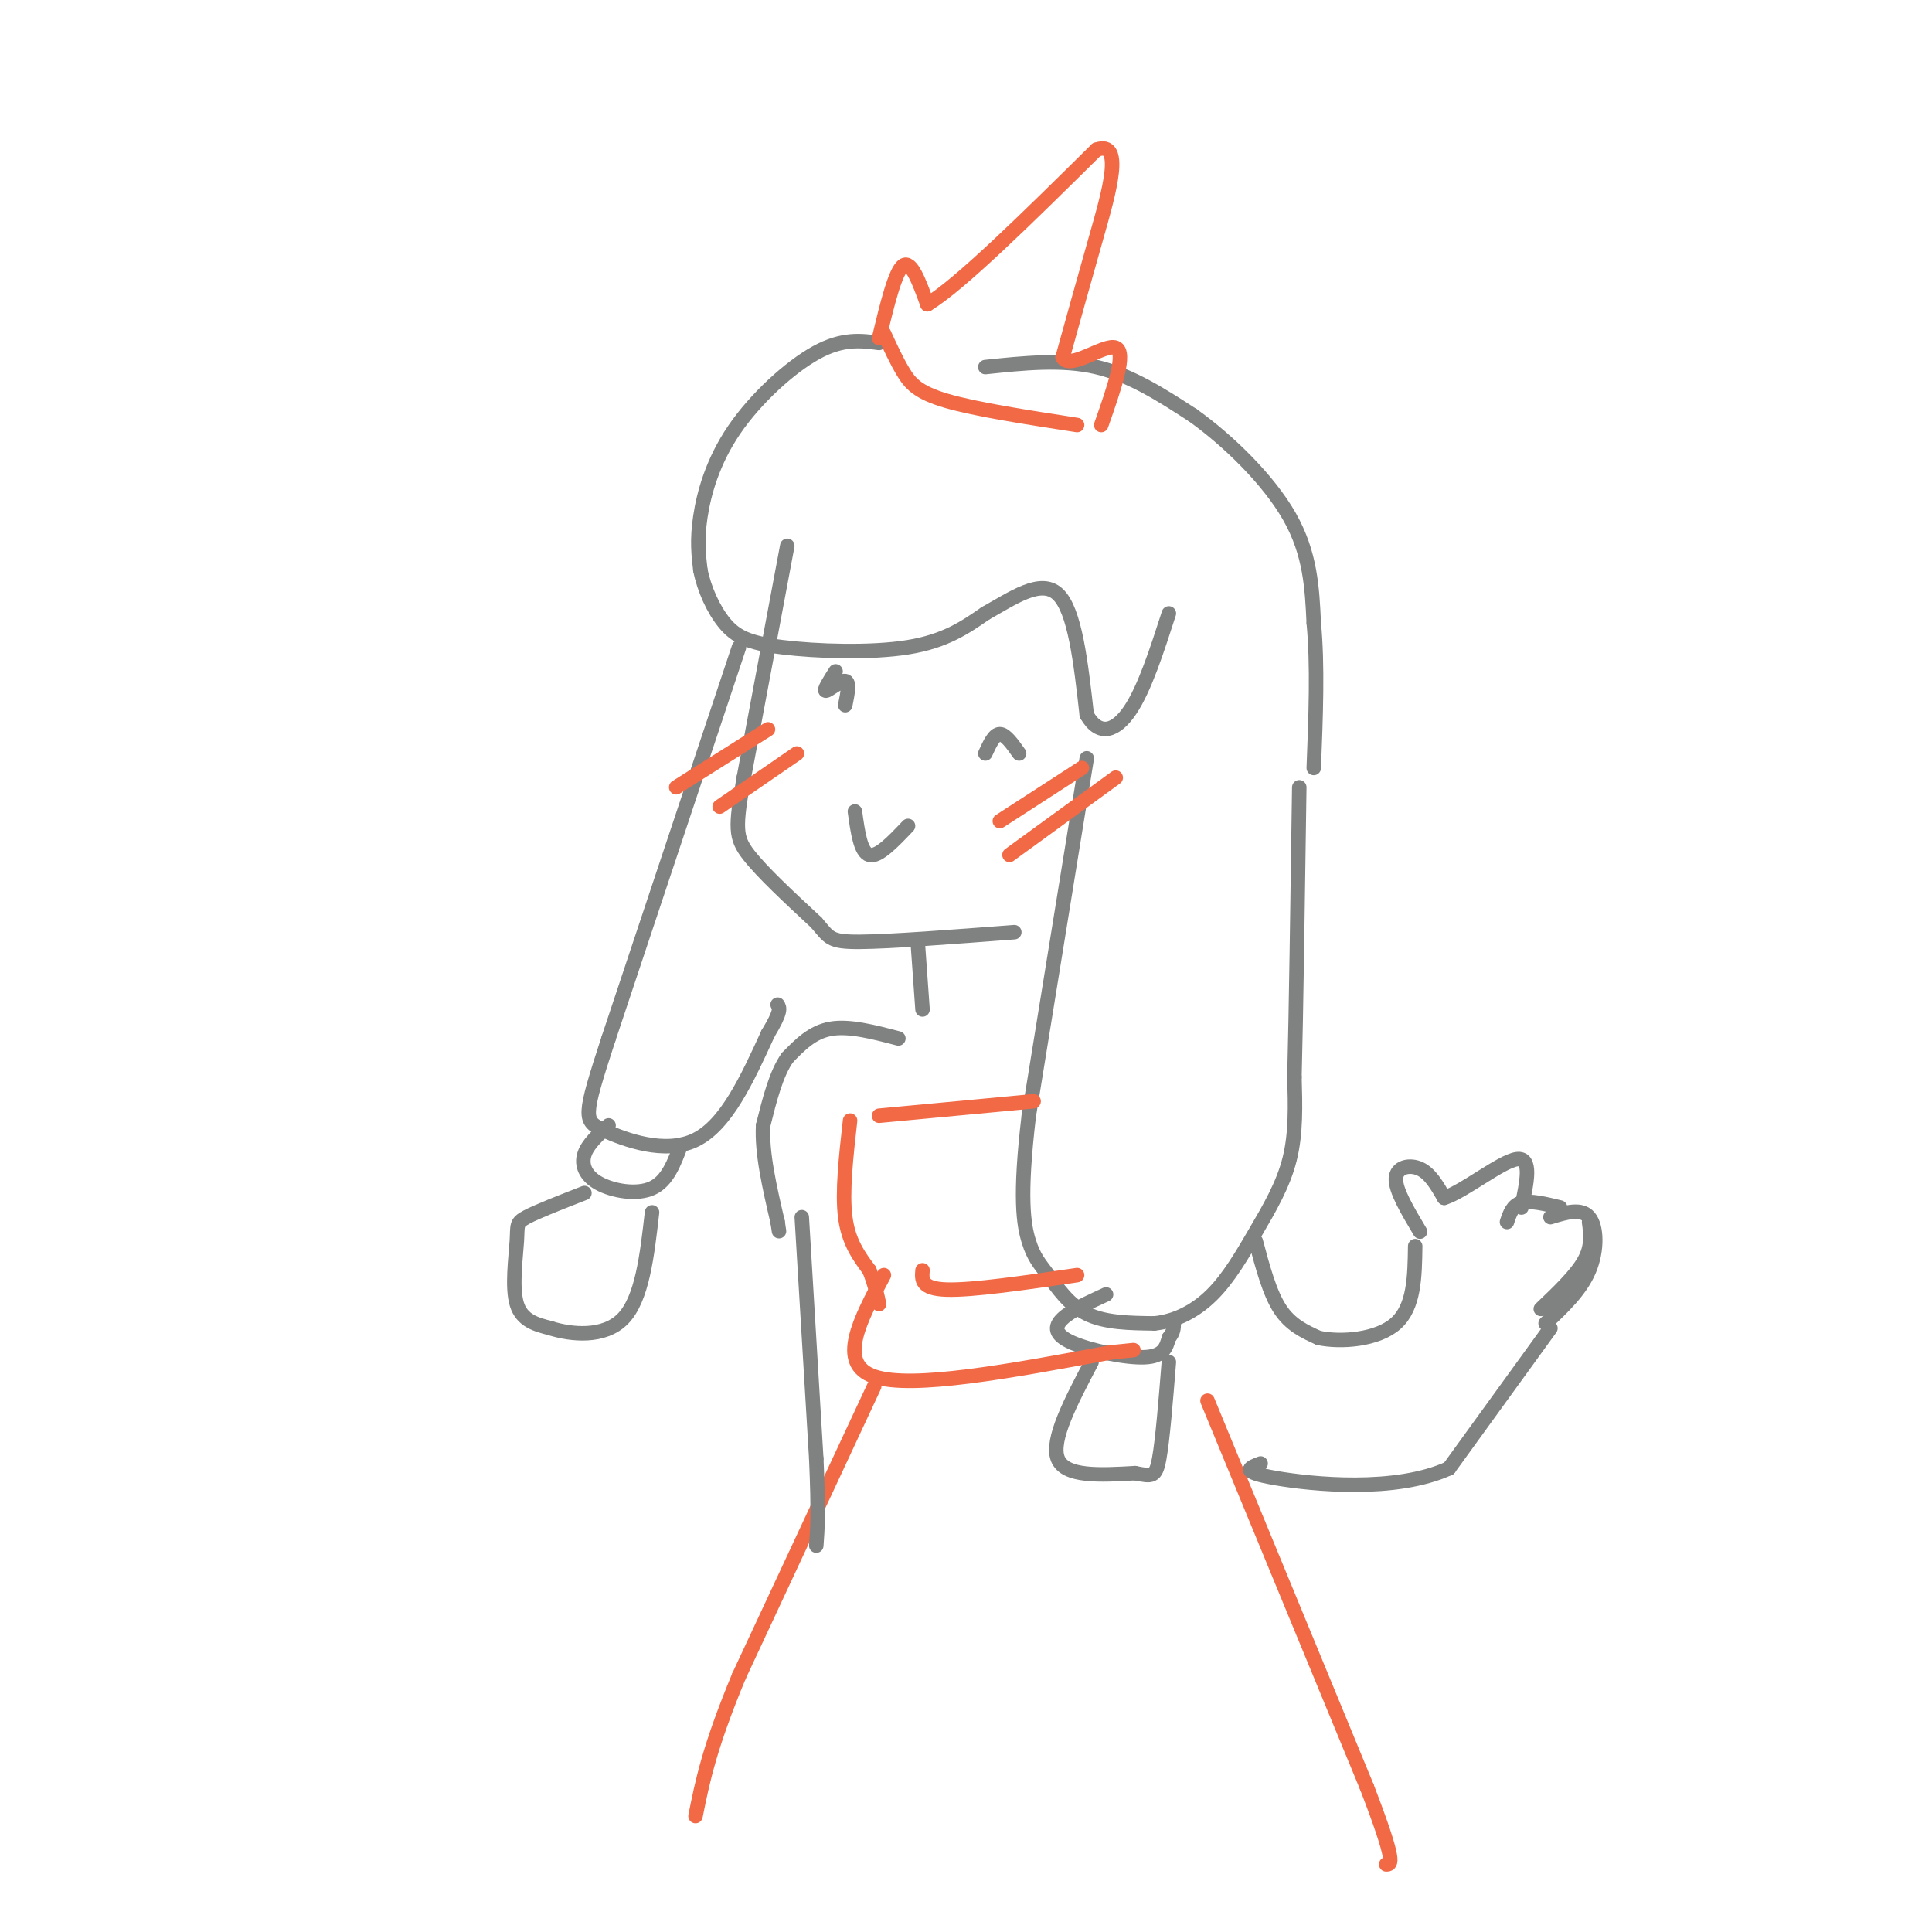 <svg viewBox='0 0 400 400' version='1.1' xmlns='http://www.w3.org/2000/svg' xmlns:xlink='http://www.w3.org/1999/xlink'><g fill='none' stroke='rgb(128,130,130)' stroke-width='3' stroke-linecap='round' stroke-linejoin='round'><path d='M163,113c0.000,0.000 -9.000,48.000 -9,48'/><path d='M154,161c-1.800,10.400 -1.800,12.400 1,16c2.800,3.600 8.400,8.800 14,14'/><path d='M169,191c2.756,3.156 2.644,4.044 9,4c6.356,-0.044 19.178,-1.022 32,-2'/><path d='M175,146c0.489,-2.422 0.978,-4.844 0,-5c-0.978,-0.156 -3.422,1.956 -4,2c-0.578,0.044 0.711,-1.978 2,-4'/><path d='M204,156c0.917,-2.000 1.833,-4.000 3,-4c1.167,0.000 2.583,2.000 4,4'/><path d='M177,168c0.583,4.250 1.167,8.500 3,9c1.833,0.500 4.917,-2.750 8,-6'/><path d='M182,71c-3.780,-0.494 -7.560,-0.988 -13,2c-5.440,2.988 -12.542,9.458 -17,16c-4.458,6.542 -6.274,13.155 -7,18c-0.726,4.845 -0.363,7.923 0,11'/><path d='M145,118c0.769,3.912 2.691,8.193 5,11c2.309,2.807 5.006,4.140 12,5c6.994,0.860 18.284,1.246 26,0c7.716,-1.246 11.858,-4.123 16,-7'/><path d='M204,127c5.556,-3.089 11.444,-7.311 15,-4c3.556,3.311 4.778,14.156 6,25'/><path d='M225,148c2.578,4.556 6.022,3.444 9,-1c2.978,-4.444 5.489,-12.222 8,-20'/><path d='M204,76c7.917,-0.833 15.833,-1.667 23,0c7.167,1.667 13.583,5.833 20,10'/><path d='M247,86c7.333,5.244 15.667,13.356 20,21c4.333,7.644 4.667,14.822 5,22'/><path d='M272,129c0.833,8.667 0.417,19.333 0,30'/><path d='M225,157c0.000,0.000 -12.000,74.000 -12,74'/><path d='M213,231c-2.016,17.033 -1.056,22.617 0,26c1.056,3.383 2.207,4.565 4,7c1.793,2.435 4.226,6.124 8,8c3.774,1.876 8.887,1.938 14,2'/><path d='M239,274c4.447,-0.447 8.563,-2.563 12,-6c3.437,-3.437 6.195,-8.195 9,-13c2.805,-4.805 5.659,-9.659 7,-15c1.341,-5.341 1.171,-11.171 1,-17'/><path d='M268,223c0.333,-12.833 0.667,-36.417 1,-60'/><path d='M153,134c0.000,0.000 -27.000,81.000 -27,81'/><path d='M126,215c-5.357,16.452 -5.250,17.083 -1,19c4.250,1.917 12.643,5.119 19,2c6.357,-3.119 10.679,-12.560 15,-22'/><path d='M159,214c2.833,-4.667 2.417,-5.333 2,-6'/><path d='M190,195c0.000,0.000 1.000,14.000 1,14'/><path d='M186,215c-5.083,-1.333 -10.167,-2.667 -14,-2c-3.833,0.667 -6.417,3.333 -9,6'/><path d='M163,219c-2.333,3.333 -3.667,8.667 -5,14'/><path d='M158,233c-0.333,5.667 1.333,12.833 3,20'/><path d='M161,253c0.500,3.333 0.250,1.667 0,0'/></g>
<g fill='none' stroke='rgb(242,105,70)' stroke-width='3' stroke-linecap='round' stroke-linejoin='round'><path d='M183,69c1.289,2.822 2.578,5.644 4,8c1.422,2.356 2.978,4.244 9,6c6.022,1.756 16.511,3.378 27,5'/><path d='M182,70c1.667,-6.917 3.333,-13.833 5,-15c1.667,-1.167 3.333,3.417 5,8'/><path d='M192,63c6.667,-4.000 20.833,-18.000 35,-32'/><path d='M227,31c5.756,-2.089 2.644,8.689 0,18c-2.644,9.311 -4.822,17.156 -7,25'/><path d='M220,74c1.489,2.733 8.711,-2.933 11,-2c2.289,0.933 -0.356,8.467 -3,16'/><path d='M224,159c0.000,0.000 -17.000,11.000 -17,11'/><path d='M231,161c0.000,0.000 -22.000,16.000 -22,16'/><path d='M159,151c0.000,0.000 -19.000,12.000 -19,12'/><path d='M165,156c0.000,0.000 -16.000,11.000 -16,11'/></g>
<g fill='none' stroke='rgb(128,130,130)' stroke-width='3' stroke-linecap='round' stroke-linejoin='round'><path d='M229,268c-3.613,1.661 -7.226,3.321 -9,5c-1.774,1.679 -1.708,3.375 2,5c3.708,1.625 11.060,3.179 15,3c3.940,-0.179 4.470,-2.089 5,-4'/><path d='M242,277c1.000,-1.167 1.000,-2.083 1,-3'/><path d='M126,233c-2.161,1.940 -4.321,3.881 -5,6c-0.679,2.119 0.125,4.417 3,6c2.875,1.583 7.821,2.452 11,1c3.179,-1.452 4.589,-5.226 6,-9'/><path d='M121,247c-4.887,1.905 -9.774,3.810 -12,5c-2.226,1.190 -1.792,1.667 -2,5c-0.208,3.333 -1.060,9.524 0,13c1.060,3.476 4.030,4.238 7,5'/><path d='M114,275c4.156,1.311 11.044,2.089 15,-2c3.956,-4.089 4.978,-13.044 6,-22'/><path d='M226,282c-4.250,8.083 -8.500,16.167 -7,20c1.500,3.833 8.750,3.417 16,3'/><path d='M235,305c3.511,0.689 4.289,0.911 5,-3c0.711,-3.911 1.356,-11.956 2,-20'/></g>
<g fill='none' stroke='rgb(242,105,70)' stroke-width='3' stroke-linecap='round' stroke-linejoin='round'><path d='M182,231c0.000,0.000 32.000,-3.000 32,-3'/><path d='M176,232c-0.833,7.417 -1.667,14.833 -1,20c0.667,5.167 2.833,8.083 5,11'/><path d='M180,263c1.167,3.000 1.583,5.000 2,7'/><path d='M181,287c0.000,0.000 -28.000,60.000 -28,60'/><path d='M153,347c-6.167,14.833 -7.583,21.917 -9,29'/><path d='M250,290c0.000,0.000 33.000,80.000 33,80'/><path d='M283,370c6.167,16.000 5.083,16.000 4,16'/><path d='M183,264c-4.917,9.167 -9.833,18.333 -2,21c7.833,2.667 28.417,-1.167 49,-5'/><path d='M230,280c8.167,-0.833 4.083,-0.417 0,0'/><path d='M191,263c-0.167,1.917 -0.333,3.833 5,4c5.333,0.167 16.167,-1.417 27,-3'/></g>
<g fill='none' stroke='rgb(128,130,130)' stroke-width='3' stroke-linecap='round' stroke-linejoin='round'><path d='M166,252c0.000,0.000 3.000,50.000 3,50'/><path d='M169,302c0.500,11.333 0.250,14.667 0,18'/><path d='M260,257c1.417,5.333 2.833,10.667 5,14c2.167,3.333 5.083,4.667 8,6'/><path d='M273,277c4.622,0.978 12.178,0.422 16,-3c3.822,-3.422 3.911,-9.711 4,-16'/><path d='M294,255c-2.556,-4.289 -5.111,-8.578 -5,-11c0.111,-2.422 2.889,-2.978 5,-2c2.111,0.978 3.556,3.489 5,6'/><path d='M299,248c4.067,-1.289 11.733,-7.511 15,-8c3.267,-0.489 2.133,4.756 1,10'/><path d='M321,252c3.178,-0.978 6.356,-1.956 8,0c1.644,1.956 1.756,6.844 0,11c-1.756,4.156 -5.378,7.578 -9,11'/><path d='M321,275c0.000,0.000 -21.000,29.000 -21,29'/><path d='M300,304c-11.133,5.089 -28.467,3.311 -36,2c-7.533,-1.311 -5.267,-2.156 -3,-3'/><path d='M312,253c0.583,-1.750 1.167,-3.500 3,-4c1.833,-0.500 4.917,0.250 8,1'/><path d='M329,253c0.333,2.500 0.667,5.000 -1,8c-1.667,3.000 -5.333,6.500 -9,10'/></g>
</svg>